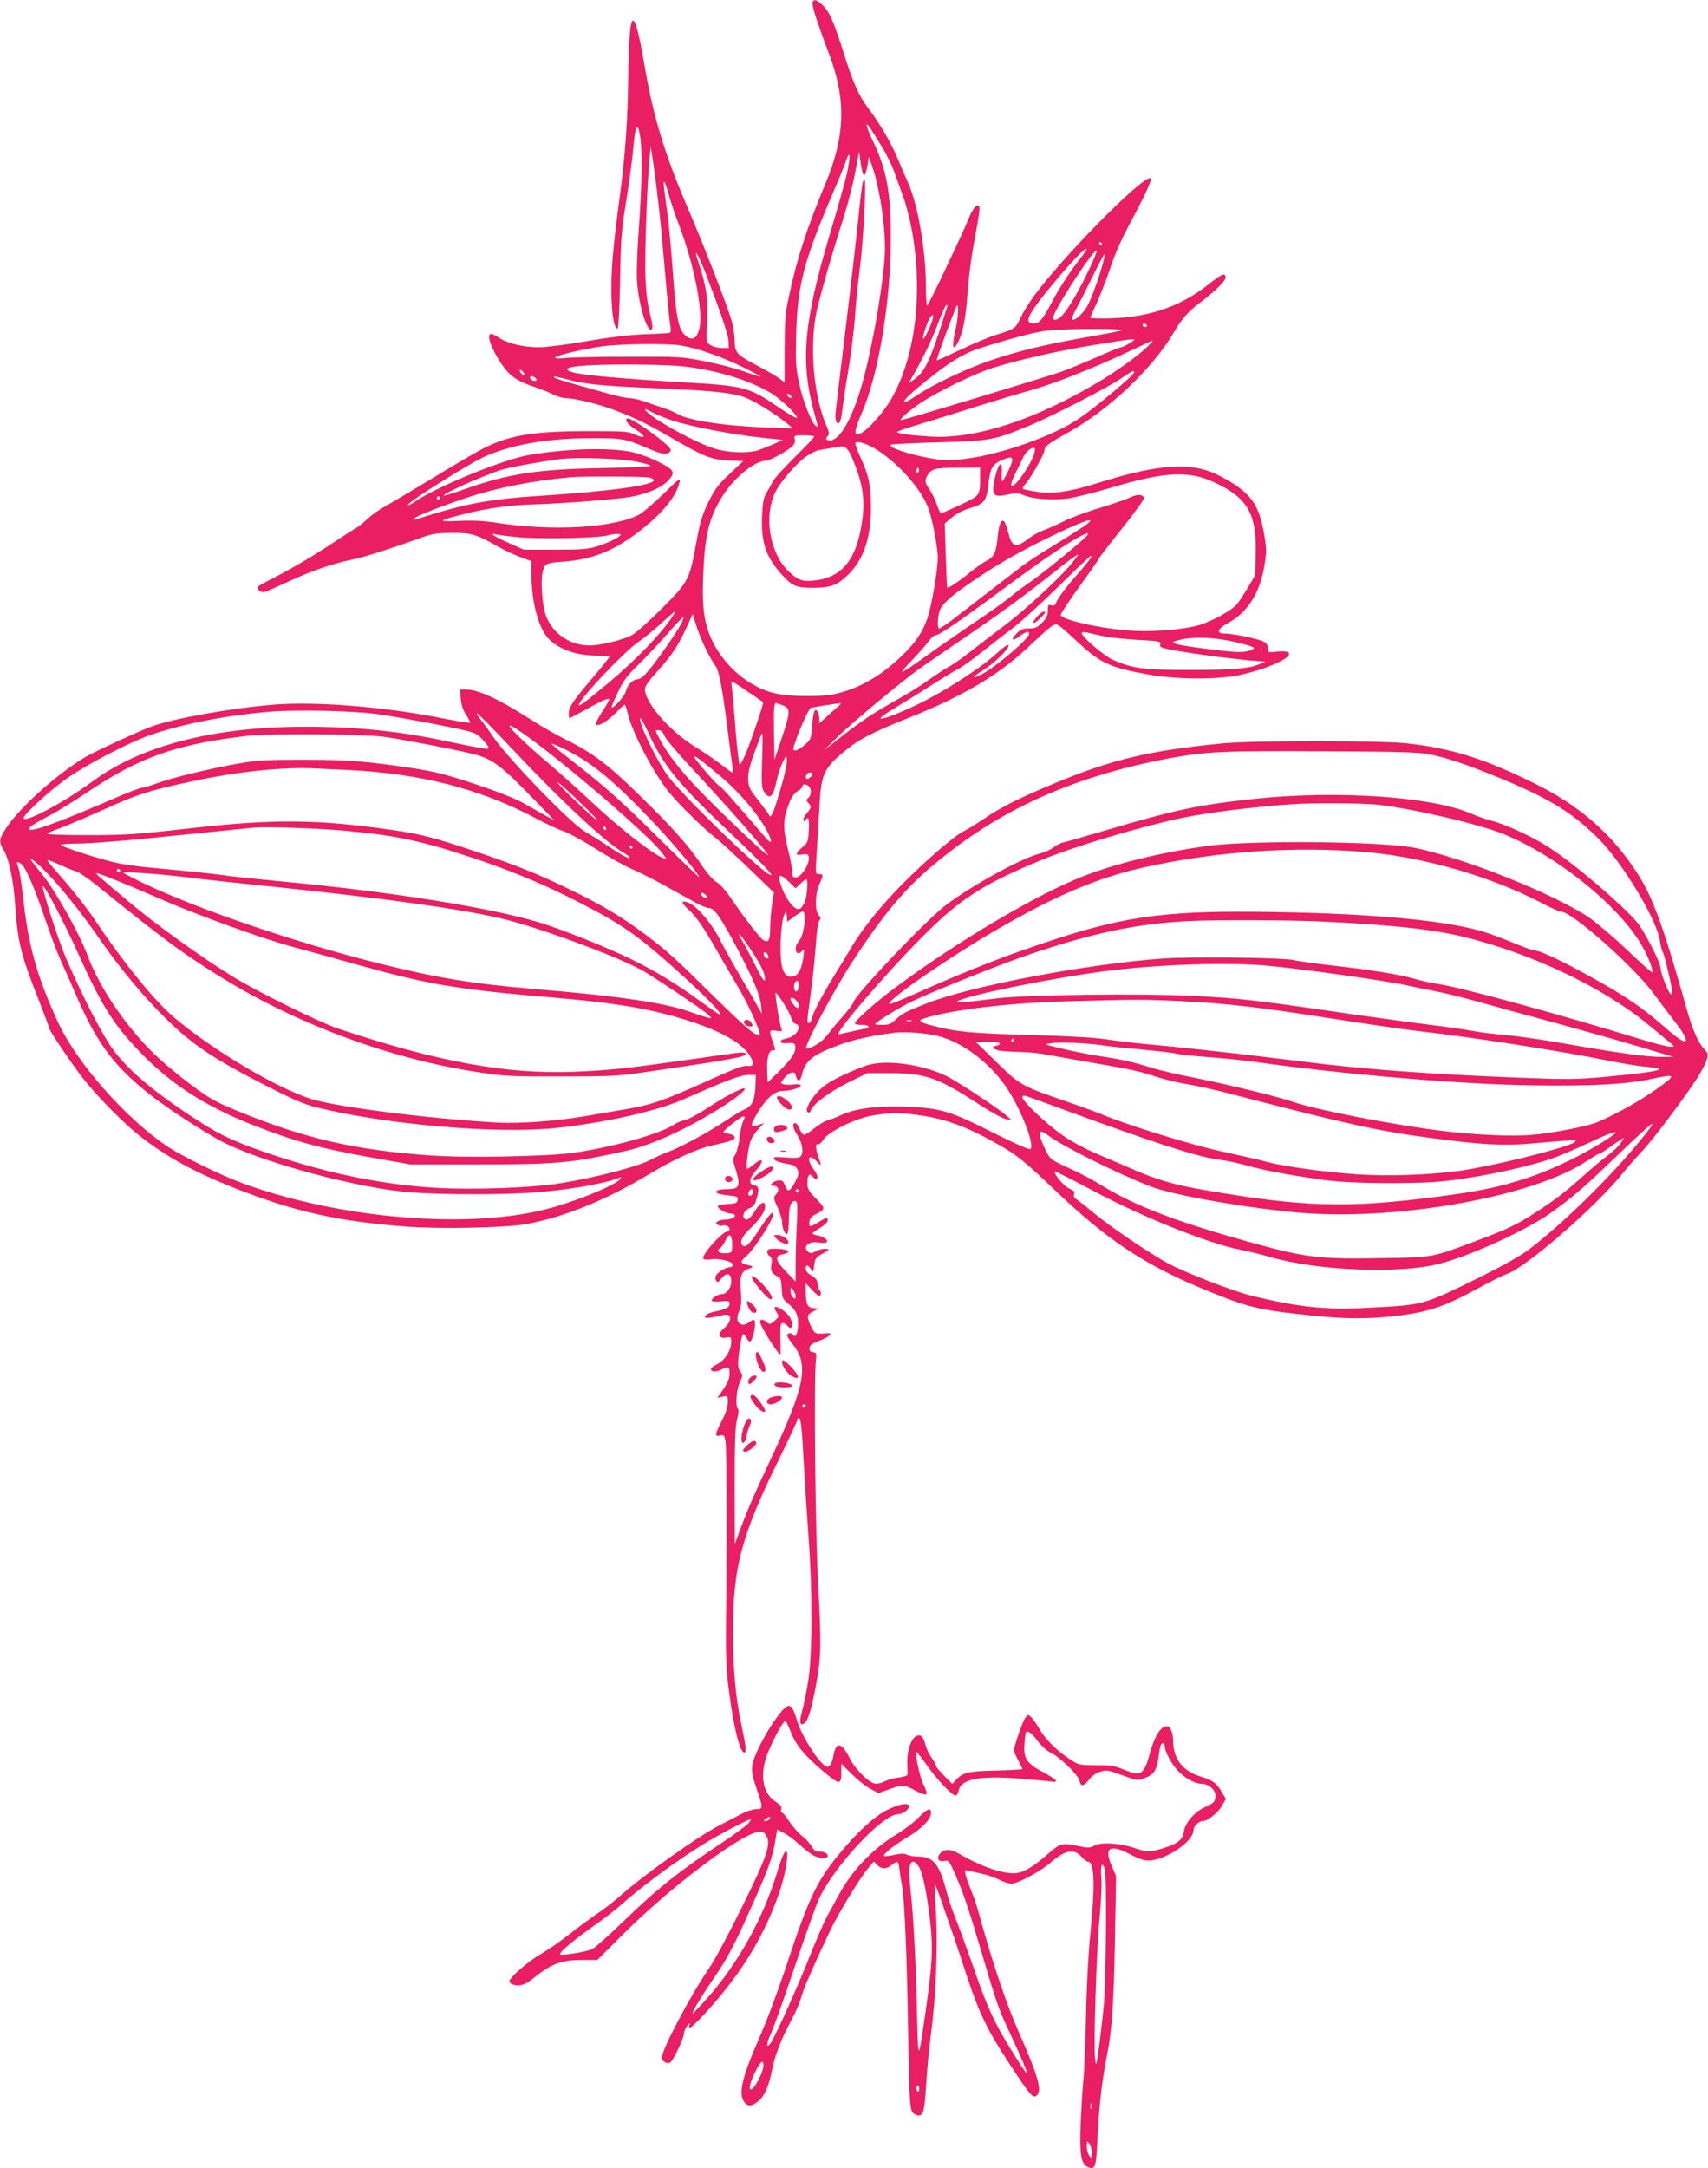 <?xml version="1.0" standalone="no"?>
<!DOCTYPE svg PUBLIC "-//W3C//DTD SVG 20010904//EN"
 "http://www.w3.org/TR/2001/REC-SVG-20010904/DTD/svg10.dtd">
<svg version="1.0" xmlns="http://www.w3.org/2000/svg"
 width="1009pt" height="1280pt" viewBox="0 0 1009 1280"
 preserveAspectRatio="xMidYMid meet">
<g transform="translate(0,1280) scale(0.1,-0.1)"
fill="#e91e63" stroke="none">
<path d="M4800 12777 c0 -25 36 -133 98 -297 101 -264 96 -481 -19 -757 -111
-266 -172 -452 -216 -662 -25 -112 -27 -147 -28 -322 l0 -196 -30 22 c-16 13
-79 49 -138 80 -117 62 -127 74 -127 148 0 22 -7 70 -16 106 -19 75 -165 452
-277 711 -120 282 -189 509 -237 790 -51 301 -80 356 -91 174 -4 -54 -7 -166
-8 -247 -2 -230 -20 -473 -51 -697 -16 -113 -34 -272 -41 -355 -17 -217 -3
-415 30 -415 5 0 11 123 14 278 4 245 8 299 35 467 17 105 36 243 42 309 13
145 23 170 39 97 16 -74 14 -304 -5 -558 -9 -120 -14 -258 -11 -308 9 -144 61
-315 88 -288 7 7 2 39 -11 89 -14 52 -23 124 -27 214 -5 126 8 529 24 700 l7
75 8 -50 c27 -172 51 -388 73 -650 14 -165 29 -322 34 -348 6 -34 5 -50 -3
-52 -6 -2 -72 -6 -146 -8 -90 -4 -204 -17 -342 -41 -116 -20 -241 -36 -284
-36 -91 0 -185 22 -236 56 -47 30 -58 30 -58 2 1 -32 33 -100 80 -167 44 -63
93 -95 190 -126 30 -10 76 -28 102 -41 26 -13 61 -24 77 -24 43 0 157 -25 243
-54 127 -43 233 -92 369 -172 207 -120 249 -137 352 -142 l88 -4 -79 -74 c-67
-62 -87 -88 -126 -166 -38 -79 -50 -116 -72 -238 -41 -225 -45 -232 -203 -391
-78 -78 -155 -146 -179 -159 -60 -30 -185 -60 -248 -60 -113 0 -210 63 -255
165 -27 62 -39 236 -19 284 14 36 20 38 125 46 162 13 284 61 421 163 151 113
238 216 259 307 5 26 -7 17 -97 -72 -57 -55 -122 -111 -146 -123 -157 -78
-515 -97 -847 -45 -69 11 -135 14 -215 10 -131 -6 -126 1 30 40 153 38 274 54
450 59 151 5 444 28 530 42 106 18 194 57 234 104 21 26 24 35 15 52 -13 24
-130 81 -214 104 -123 34 -388 29 -630 -12 -148 -25 -538 -184 -670 -273 -25
-17 -45 -27 -45 -22 0 18 371 251 463 290 158 68 364 103 607 104 199 1 212
-1 365 -67 68 -29 97 -32 114 -12 9 11 1 23 -41 58 -65 56 -188 138 -205 138
-29 0 -10 -33 37 -62 72 -45 68 -64 -6 -30 -34 15 -71 17 -269 17 -328 -1
-462 -23 -620 -102 -38 -20 -171 -97 -295 -173 -124 -75 -252 -151 -284 -169
-33 -17 -80 -51 -106 -75 -25 -24 -57 -49 -71 -56 -13 -7 -88 -55 -166 -107
-78 -51 -199 -123 -270 -160 -70 -36 -132 -69 -137 -74 -15 -14 14 -40 38 -33
12 3 73 30 136 59 134 63 263 107 373 130 75 15 217 60 402 126 79 29 103 33
195 33 115 1 143 -7 280 -85 36 -20 93 -47 128 -59 l62 -23 0 -89 c0 -141 37
-289 90 -356 54 -68 168 -112 290 -112 44 0 80 -3 80 -7 0 -5 -46 -62 -102
-128 -118 -139 -138 -170 -138 -207 0 -16 2 -28 4 -28 2 0 41 21 87 46 46 26
99 53 118 61 41 17 40 11 -14 -72 -19 -31 -35 -60 -35 -65 0 -28 62 5 120 64
24 25 47 46 50 46 4 0 12 -23 18 -50 25 -110 151 -351 242 -464 54 -68 211
-222 282 -276 25 -20 112 -99 193 -177 l147 -142 -11 -70 c-6 -38 -11 -98 -11
-133 0 -77 -9 -95 -39 -79 -21 12 -113 131 -200 259 -24 35 -58 73 -77 84 -20
12 -57 53 -86 97 -78 117 -173 224 -368 414 -189 185 -275 250 -437 331 -51
25 -141 76 -200 114 -204 130 -318 182 -396 182 l-29 0 4 -54 c3 -37 13 -68
32 -96 15 -23 25 -44 23 -47 -3 -2 -74 9 -159 26 -339 68 -749 101 -993 82
-251 -20 -594 -81 -725 -128 -75 -27 -331 -145 -392 -180 -164 -96 -386 -294
-470 -419 -43 -64 -46 -84 -18 -129 33 -53 60 -181 70 -331 14 -213 35 -294
136 -550 35 -89 64 -166 64 -172 0 -14 143 -226 208 -307 83 -104 236 -259
327 -330 156 -123 323 -214 560 -308 354 -140 611 -197 1017 -228 201 -15 591
-7 708 15 222 41 470 141 722 293 145 87 278 148 363 168 127 29 145 36 145
50 0 13 -13 19 -62 27 -12 2 3 19 50 56 66 52 85 55 61 11 -6 -13 -15 -55 -20
-95 -4 -40 -16 -85 -25 -99 -16 -25 -16 -30 -1 -78 34 -110 27 -127 -48 -127
-52 0 -77 -11 -55 -25 6 -4 35 -9 66 -12 49 -5 55 -8 52 -27 -3 -18 -11 -21
-60 -24 -32 -2 -58 -7 -58 -12 0 -15 47 -42 75 -44 52 -3 22 -36 -33 -36 -15
0 -34 -5 -42 -10 -13 -9 -13 -11 0 -20 8 -5 21 -8 28 -5 18 7 42 -5 42 -21 0
-8 -6 -14 -13 -14 -30 0 -155 -140 -142 -160 4 -6 22 -8 46 -4 47 8 129 -13
129 -32 0 -8 -7 -14 -15 -14 -24 0 -73 -28 -84 -48 -6 -11 -6 -24 0 -33 7 -11
13 -9 32 15 31 39 57 30 57 -19 0 -38 -28 -75 -58 -75 -22 0 -64 -29 -57 -39
2 -5 27 -6 55 -3 45 4 50 3 50 -16 0 -21 -24 -32 -97 -47 -39 -8 -66 -35 -35
-35 11 0 44 5 72 12 43 10 53 9 60 -2 11 -18 -5 -49 -38 -76 -35 -29 -24 -59
18 -50 28 5 30 4 30 -27 0 -48 -39 -109 -83 -130 -20 -10 -37 -23 -37 -28 0
-18 28 -20 59 -5 44 23 51 20 51 -23 0 -28 -10 -53 -36 -91 l-36 -52 31 7 c31
7 31 6 31 -33 0 -27 -12 -64 -35 -108 -42 -81 -44 -97 -11 -88 22 5 25 2 32
-33 7 -38 9 -610 3 -1063 -2 -187 1 -278 14 -385 30 -242 71 -406 97 -390 10
6 5 45 -21 168 -32 147 -49 332 -49 532 0 396 48 576 276 1039 57 116 104 217
104 223 0 7 4 13 9 13 12 0 19 -60 31 -295 6 -104 18 -291 27 -415 23 -310 22
-679 -1 -834 -10 -66 -27 -149 -37 -185 -20 -68 -14 -96 16 -71 19 15 39 83
64 214 32 165 34 251 15 586 -17 302 -27 1227 -14 1340 5 41 3 45 -18 48 -17
3 -22 9 -20 25 2 16 17 27 53 40 28 10 57 25 65 33 13 14 10 15 -34 12 -46 -3
-51 -1 -67 27 -10 17 -21 42 -24 57 -6 23 -2 29 27 45 l33 18 -31 3 c-35 3
-44 25 -44 106 l0 41 35 -37 c18 -21 39 -38 44 -38 14 0 14 27 1 35 -5 3 -10
19 -10 35 0 21 -8 33 -35 49 -22 13 -35 28 -35 41 0 26 12 25 30 -2 14 -22 15
-22 20 22 5 41 9 47 50 70 41 23 43 25 20 28 -14 2 -39 -4 -57 -13 -27 -15
-35 -16 -48 -5 -37 30 3 66 61 55 19 -3 39 -3 45 0 17 11 -10 34 -47 41 -19 3
-34 9 -34 13 0 3 21 18 45 33 25 15 45 34 45 43 0 20 -8 19 -55 -10 -51 -31
-57 -31 -53 3 2 19 13 32 37 44 59 30 59 34 3 91 -46 46 -52 58 -52 94 0 46
11 61 30 38 7 -8 16 -15 21 -15 16 0 9 26 -16 60 -44 60 -27 95 20 44 29 -31
30 -30 10 26 -18 52 -19 81 -2 75 6 -2 21 10 32 28 30 47 186 124 290 142 103
18 167 18 288 0 154 -23 285 -73 470 -180 96 -55 144 -94 317 -259 305 -291
522 -437 865 -580 278 -115 327 -128 665 -163 183 -19 314 -20 470 -3 205 22
297 53 510 169 69 38 142 74 163 81 107 34 521 393 680 590 33 41 85 100 114
130 58 59 244 305 324 428 27 41 54 92 61 113 10 37 9 41 -15 67 -35 36 -70
117 -102 232 -128 459 -198 655 -283 790 -152 242 -349 415 -626 550 -294 144
-484 203 -746 232 -155 17 -908 17 -1085 0 -435 -43 -652 -94 -990 -234 -214
-89 -322 -143 -423 -212 -44 -30 -96 -62 -115 -71 -54 -25 -217 -165 -357
-305 -127 -126 -247 -274 -312 -385 -19 -33 -65 -108 -101 -166 -73 -120 -121
-211 -131 -251 -7 -31 -26 -38 -26 -11 0 10 9 83 20 163 11 80 24 205 29 277
5 80 14 139 21 148 10 13 10 19 -4 33 -23 26 -21 125 4 181 25 55 25 61 -2 61
-21 0 -21 2 -14 113 4 61 11 183 16 269 10 203 24 237 134 331 95 80 165 118
403 213 311 124 522 249 692 409 148 139 159 147 183 134 12 -6 59 -47 106
-91 141 -133 195 -158 426 -200 159 -29 399 -31 529 -5 172 35 336 110 297
136 -8 6 -38 8 -67 4 -52 -6 -53 -5 -53 20 0 19 -8 31 -27 40 -34 17 -180 47
-229 47 -51 0 -42 28 19 61 116 62 188 175 216 335 14 86 14 102 -1 190 -31
182 -81 248 -257 342 -164 87 -355 77 -724 -39 -168 -53 -264 -66 -362 -52
-42 6 -79 14 -82 17 -4 3 3 16 15 29 29 31 112 177 112 198 0 23 22 40 132
101 246 135 506 381 633 596 47 81 84 123 159 179 87 66 146 124 146 145 0 30
-23 21 -96 -37 -174 -140 -373 -205 -626 -205 -43 0 -78 2 -78 4 0 2 18 41 39
87 21 46 58 140 81 209 26 80 69 177 120 270 86 160 126 247 117 257 -29 28
-451 -391 -658 -654 -39 -48 -86 -120 -105 -159 -37 -77 -33 -74 -159 -114
-38 -12 -130 -51 -204 -86 -74 -35 -135 -63 -137 -61 -4 4 111 315 119 323 12
13 7 -79 -8 -141 -26 -111 -14 -142 23 -57 23 54 38 134 47 262 10 128 24 231
51 374 14 71 23 135 20 143 -11 27 -38 -3 -66 -73 -30 -76 -228 -493 -242
-508 -4 -6 -8 42 -8 106 0 216 -46 486 -105 618 -18 41 -47 108 -64 149 -37
88 -106 206 -168 287 -59 78 -91 148 -148 329 -60 188 -83 242 -124 283 -38
38 -61 41 -61 9z m410 -844 c28 -45 61 -112 74 -150 13 -37 38 -107 55 -154
17 -47 40 -139 51 -205 63 -369 15 -740 -127 -983 -44 -75 -133 -176 -175
-197 -47 -24 -46 5 6 125 98 231 168 653 168 1021 1 276 -24 408 -107 581 -19
40 -35 80 -35 89 0 17 18 -8 90 -127z m-210 -170 c-11 -48 -55 -203 -97 -343
-156 -524 -177 -756 -92 -1060 22 -82 22 -83 8 -74 -24 15 -79 155 -99 255
-19 91 -21 126 -17 284 9 301 44 432 232 870 24 55 52 124 62 153 27 80 29 26
3 -85z m105 2 c5 0 14 25 19 55 l9 55 19 -55 c49 -140 85 -401 74 -540 -16
-218 -83 -582 -141 -774 -57 -190 -127 -306 -182 -306 -25 0 -29 10 -12 27 9
9 7 24 -9 60 -74 172 -100 450 -61 660 14 75 96 361 159 557 27 85 60 211 72
278 l23 122 10 -69 c5 -39 14 -70 20 -70z m-1155 -111 c10 -38 39 -125 65
-192 93 -249 143 -520 114 -612 -17 -54 -43 -63 -83 -28 -38 34 -53 111 -71
368 -9 124 -22 272 -30 330 -7 58 -17 130 -21 160 -9 71 2 61 26 -26z m2560
-294 c0 -5 -2 -10 -4 -10 -3 0 -8 5 -11 10 -3 6 -1 10 4 10 6 0 11 -4 11 -10z
m-90 -33 c0 -2 -33 -47 -74 -100 -40 -54 -97 -143 -126 -199 -59 -114 -80
-138 -114 -138 -56 0 -37 47 71 181 136 168 243 281 243 256z m1 -144 c-73
-149 -135 -246 -168 -264 -30 -16 -39 -6 -24 28 43 96 242 394 249 373 3 -7
-23 -68 -57 -137z m-2252 3 c91 -237 134 -364 135 -401 l1 -40 -42 1 c-23 0
-53 8 -66 17 -25 16 -25 17 -20 135 7 136 -5 216 -47 341 -39 114 -11 75 39
-53z m2352 82 c-20 -84 -76 -242 -102 -282 -28 -45 -74 -84 -86 -72 -3 3 8 32
25 63 18 32 61 118 97 191 35 72 67 132 69 132 2 0 1 -15 -3 -32z m-926 -280
c-99 -318 -127 -379 -196 -429 l-31 -22 47 84 c58 105 93 180 135 292 19 48
37 87 41 87 5 0 7 -6 4 -12z m-90 -87 c-16 -46 -44 -101 -50 -101 -8 0 6 49
26 98 23 53 43 56 24 3z m1270 -21 c3 -5 -1 -10 -9 -10 -9 0 -16 5 -16 10 0 6
4 10 9 10 6 0 13 -4 16 -10z m-150 -31 c-16 -5 -120 -25 -230 -44 -236 -42
-386 -79 -550 -135 -143 -49 -333 -140 -429 -204 -68 -45 -92 -53 -65 -20 35
42 221 189 291 230 95 54 93 54 303 116 107 31 202 53 255 58 125 11 462 11
425 -1z m50 -74 c-22 -14 -45 -25 -52 -25 -7 0 -72 -26 -145 -59 -73 -32 -166
-70 -207 -85 -75 -27 -932 -286 -947 -286 -17 0 46 56 116 102 96 64 312 170
415 203 146 47 399 105 611 139 260 42 259 42 209 11z m109 -16 c-46 -48 -179
-145 -296 -215 -379 -225 -725 -337 -993 -321 -125 8 -195 18 -195 27 0 4 55
23 123 43 67 20 217 66 332 103 116 36 264 81 330 99 137 38 374 131 580 228
77 37 142 66 144 67 3 0 -8 -14 -25 -31z m-2758 1 c103 -18 246 -69 370 -131
128 -64 127 -66 -6 -20 -47 17 -148 43 -225 58 -136 27 -148 28 -460 27 -176
0 -344 -4 -372 -8 -32 -4 -53 -3 -53 3 0 11 150 48 274 66 111 16 391 19 472
5z m-21 -120 c201 -17 416 -80 549 -160 62 -38 164 -136 153 -147 -4 -3 -55
26 -114 67 -169 116 -195 123 -588 145 -299 17 -560 40 -617 56 -71 19 -39 35
82 42 132 8 425 6 535 -3z m-905 -52 c0 -6 -7 -5 -15 2 -8 7 -15 17 -15 22 0
6 7 5 15 -2 8 -7 15 -17 15 -22z m3600 14 c0 -16 -221 -201 -323 -271 -154
-105 -468 -216 -684 -241 -83 -10 -112 -10 -193 4 -132 23 -255 65 -238 81 3
3 131 10 284 14 308 9 325 12 534 98 127 52 467 226 540 277 67 46 80 52 80
38z m-3532 -40 c3 -9 -2 -13 -14 -10 -9 1 -19 9 -22 16 -3 9 2 13 14 10 9 -1
19 -9 22 -16z m207 -8 c80 -21 197 -33 462 -44 338 -14 469 -26 547 -50 61
-19 189 -97 271 -164 l30 -25 -150 5 c-252 9 -475 43 -534 81 -14 9 -50 24
-80 34 -31 10 -81 27 -111 38 -30 11 -71 20 -91 21 -20 0 -77 12 -125 26 -49
14 -138 39 -199 56 -60 16 -114 34 -120 39 -11 11 11 7 100 -17z m1301 -101
c-7 -7 -26 7 -26 19 0 6 6 6 15 -2 9 -7 13 -15 11 -17z m-696 -138 c116 -36
358 -82 515 -98 l130 -14 -58 -26 c-32 -14 -75 -31 -95 -37 -61 -17 -173 -12
-248 11 -80 24 -242 106 -343 173 -77 51 -98 82 -28 42 23 -13 80 -36 127 -51z
m830 -93 c0 -4 -52 -59 -116 -122 -64 -63 -123 -128 -130 -145 -8 -16 -24 -45
-36 -64 -17 -27 -22 -54 -26 -135 -7 -160 23 -246 121 -353 57 -62 83 -73 174
-73 104 0 142 12 200 65 99 88 147 219 148 400 0 138 -12 198 -63 308 -19 42
-32 80 -29 83 14 14 79 -9 139 -49 125 -83 248 -224 291 -334 24 -61 57 -233
57 -296 0 -72 -35 -276 -60 -353 -29 -85 -71 -148 -154 -227 -128 -123 -261
-197 -404 -226 -75 -15 -255 -13 -335 4 -152 32 -300 153 -376 305 -52 107
-66 202 -56 410 10 229 35 327 115 454 68 107 189 205 254 206 24 0 136 62
160 89 11 12 15 27 11 40 -6 20 -2 21 54 21 34 0 61 -3 61 -8z m203 -84 c10
-13 34 -69 53 -124 39 -114 44 -208 19 -339 -36 -189 -120 -284 -267 -301 -77
-9 -102 -1 -158 52 -112 105 -150 324 -80 468 29 61 131 178 186 214 26 18 61
34 78 36 17 3 54 9 81 14 62 12 65 11 88 -20z m1092 -29 c-16 -45 -75 -136
-105 -164 -34 -31 -35 -7 -3 58 17 34 39 78 48 98 15 34 51 62 67 53 4 -3 1
-23 -7 -45z m-2346 -34 c41 -8 79 -19 84 -24 5 -5 -112 -11 -280 -14 -389 -7
-559 -33 -825 -127 -62 -22 -114 -38 -116 -35 -9 9 231 117 338 151 49 16 229
48 350 64 99 12 356 4 449 -15z m2221 7 c0 -15 -43 -107 -59 -124 -3 -4 -4 18
-3 49 6 81 -19 65 -40 -26 -24 -106 -13 -120 78 -100 45 10 59 9 96 -6 58 -23
176 -30 268 -16 41 7 149 34 240 61 328 97 461 104 619 30 192 -90 246 -185
239 -424 l-3 -122 -44 -74 c-25 -41 -54 -86 -65 -98 -32 -37 -144 -98 -218
-121 -101 -30 -301 -45 -444 -31 -173 16 -360 60 -378 88 -3 5 46 80 109 167
63 87 115 161 115 165 0 4 61 83 135 176 75 93 134 175 133 184 -5 23 -42 24
-85 2 -21 -10 -101 -38 -178 -61 -77 -23 -171 -58 -210 -78 -38 -19 -93 -44
-122 -54 -28 -11 -68 -33 -88 -49 -69 -55 -97 -49 -115 24 -6 22 -15 52 -21
65 -16 39 -37 8 -44 -67 -10 -105 -21 -130 -68 -153 -22 -12 -66 -42 -97 -68
-59 -49 -129 -96 -134 -90 -2 2 -6 88 -9 191 l-6 188 42 35 c26 22 66 43 109
56 83 24 96 41 107 141 11 93 22 115 74 139 52 23 67 24 67 1z m-554 -69 c-10
-10 -19 5 -10 18 6 11 8 11 12 0 2 -7 1 -15 -2 -18z m364 -35 c0 -104 -1 -104
-118 -159 -58 -27 -108 -49 -113 -49 -4 0 -15 22 -24 50 -9 27 -27 64 -39 83
-33 48 -35 59 -18 89 24 41 47 47 185 47 l127 1 0 -62z m-1956 3 c17 -3 29
-10 29 -16 -4 -30 -252 -64 -645 -90 -336 -22 -458 -45 -762 -141 -11 -4 -16
-2 -12 4 8 13 174 78 320 126 177 58 387 99 611 119 69 6 429 5 459 -2z
m-1234 -121 c0 -5 -4 -10 -10 -10 -5 0 -10 5 -10 10 0 6 5 10 10 10 6 0 10 -4
10 -10z m3805 -166 c-28 -19 -109 -71 -182 -115 -73 -44 -157 -99 -187 -122
-60 -47 -317 -244 -414 -319 -35 -26 -67 -48 -73 -48 -11 0 -12 43 -2 91 9 48
68 101 233 211 153 102 305 185 510 280 146 67 190 76 115 22z m-3347 -65
c134 -13 476 -6 535 11 21 6 48 10 60 8 20 -3 19 -6 -13 -26 -19 -12 -66 -32
-105 -45 -62 -19 -92 -22 -255 -22 l-185 0 -88 39 c-48 21 -90 43 -94 49 -4 6
0 8 11 4 9 -4 70 -12 134 -18z m3357 2 c-54 -52 -257 -217 -324 -263 -42 -28
-95 -69 -119 -89 -24 -21 -118 -88 -210 -150 -92 -62 -223 -153 -291 -202 -68
-49 -131 -91 -140 -94 -9 -3 18 30 60 73 42 44 86 94 98 112 12 17 30 32 38
32 21 0 141 82 364 247 212 157 312 227 425 299 89 55 138 73 99 35z m-101
-177 c-84 -95 -283 -276 -394 -357 -52 -39 -135 -103 -185 -142 -49 -39 -108
-80 -130 -91 -22 -12 -75 -47 -119 -78 -43 -31 -124 -82 -180 -113 -143 -79
-216 -128 -336 -222 l-105 -82 85 83 c74 71 283 248 439 369 25 20 147 104
270 188 247 167 412 288 588 429 64 51 118 90 121 88 2 -3 -22 -35 -54 -72z
m127 49 c-5 -10 -40 -52 -76 -93 -68 -77 -117 -142 -128 -172 -4 -11 -13 -15
-26 -11 -18 5 -21 1 -21 -32 0 -29 -8 -45 -34 -71 -28 -28 -41 -34 -78 -34
-36 0 -50 -6 -73 -30 -37 -39 -26 -49 18 -16 36 28 57 33 57 15 0 -29 -198
-197 -283 -241 -61 -31 -54 -14 10 25 68 42 157 129 151 148 -3 8 -28 -10 -69
-47 -80 -75 -260 -194 -412 -274 -126 -66 -281 -128 -275 -109 2 7 49 39 103
71 55 33 147 90 205 128 58 37 124 77 147 89 23 11 86 56 140 99 54 43 136
107 183 142 47 35 169 146 272 247 103 101 190 183 193 183 3 0 1 -8 -4 -17z
m-2467 -340 c-66 -102 -214 -256 -379 -394 -134 -111 -175 -142 -175 -130 0
32 267 314 353 373 32 22 93 71 134 109 42 38 78 69 81 69 2 0 -4 -12 -14 -27z
m200 -203 c21 -41 44 -82 52 -90 20 -24 40 -124 69 -350 14 -113 28 -222 32
-242 3 -21 3 -38 -1 -38 -4 0 -34 22 -69 49 -34 26 -103 74 -153 104 -150 93
-294 259 -294 339 0 17 23 50 69 100 88 97 124 150 173 256 l40 87 22 -70 c12
-39 39 -104 60 -145z m-150 158 c-25 -49 -140 -215 -191 -275 -29 -35 -52 -53
-67 -53 -28 0 -61 -35 -70 -74 -6 -26 -74 -101 -83 -92 -2 1 14 41 36 87 33
70 53 98 126 169 48 47 125 129 172 183 47 54 87 96 90 94 2 -3 -3 -20 -13
-39z m2491 -73 c39 -8 122 -17 185 -21 142 -7 161 -10 154 -28 -3 -8 2 -17 13
-20 64 -20 396 -66 568 -79 l40 -3 -30 -13 c-67 -28 -146 -35 -405 -36 -287 0
-348 8 -466 60 -52 23 -184 136 -184 158 0 5 12 7 28 4 15 -4 59 -13 97 -22z
m785 -36 c45 -10 90 -23 99 -28 14 -8 12 -11 -12 -20 -40 -15 -84 -14 -269 10
-163 21 -209 32 -178 43 80 30 224 28 360 -5z m-2875 -297 c44 -30 81 -55 83
-57 5 -4 -49 -165 -90 -273 -22 -57 -44 -100 -49 -95 -4 4 -15 98 -24 208 -8
110 -18 220 -21 244 -6 36 -4 42 7 35 8 -4 50 -32 94 -62z m200 -76 c46 -20
45 -36 -7 -194 l-43 -127 -3 155 c-2 146 0 180 13 180 3 0 21 -7 40 -14z m320
-12 c-16 -14 -47 -41 -67 -60 l-38 -34 0 27 c0 16 -5 35 -10 43 -16 25 -27 -3
-33 -88 -5 -74 -7 -78 -43 -109 -21 -18 -45 -33 -55 -33 -17 0 -17 5 7 73 23
64 69 164 81 177 3 3 137 25 178 29 6 0 -3 -11 -20 -25z m-2718 -39 c65 -9
221 -36 348 -61 218 -43 232 -47 263 -77 19 -18 38 -41 44 -51 10 -18 7 -19
-37 -12 -27 3 -121 22 -210 41 -275 59 -528 85 -833 85 -537 0 -969 -111
-1254 -322 -165 -122 -408 -252 -408 -217 0 23 175 181 271 245 127 85 351
200 474 244 192 67 471 121 725 140 164 11 469 4 617 -15z m811 -219 c284
-301 540 -539 644 -599 21 -12 38 -25 38 -30 0 -11 -53 18 -135 73 -38 26 -95
61 -126 79 -85 47 -460 435 -549 566 -18 28 -48 69 -67 93 -19 23 -30 42 -25
42 5 0 104 -101 220 -224z m796 100 c88 -188 169 -288 466 -570 211 -200 289
-282 244 -258 -74 40 -536 490 -604 589 -72 103 -179 333 -156 333 4 0 26 -42
50 -94z m-628 -81 c249 -192 612 -508 693 -605 23 -28 39 -50 36 -50 -42 0
-251 159 -436 332 -85 79 -201 184 -259 232 -58 49 -133 116 -167 150 -121
116 -62 90 133 -59z m719 72 c8 -19 74 -98 147 -176 230 -246 471 -521 464
-529 -7 -6 -288 261 -419 398 -103 108 -181 210 -223 293 -24 46 -24 47 -4 47
14 0 26 -11 35 -33z m-1660 -6 c97 -13 422 -75 526 -101 118 -29 167 -66 369
-275 l115 -118 -55 30 c-30 17 -89 50 -130 73 -46 26 -155 69 -285 112 -169
56 -240 74 -365 93 -263 40 -385 50 -650 50 -222 0 -272 -3 -385 -23 -174 -31
-395 -85 -478 -116 -37 -14 -76 -26 -87 -26 -10 0 -72 -23 -137 -51 -344 -149
-514 -212 -530 -195 -9 9 20 29 122 83 50 26 152 90 228 141 303 203 520 279
937 328 131 15 671 12 805 -5z m2237 -141 c-4 -137 -3 -163 12 -185 33 -50 55
-29 75 72 6 29 21 74 33 100 21 44 23 46 26 22 3 -28 -14 -104 -54 -234 -26
-87 -42 -118 -50 -98 -3 6 -18 29 -35 50 -16 21 -42 56 -59 77 -45 58 -41 121
17 271 11 28 23 58 26 68 4 9 8 17 10 17 3 0 2 -72 -1 -160z m-1159 64 c161
-81 287 -186 531 -444 109 -116 256 -292 256 -307 0 -4 -102 94 -227 218 -234
232 -332 319 -537 478 -65 50 -113 91 -107 91 7 0 44 -16 84 -36z m5103 -27
c104 -21 231 -64 424 -144 290 -121 420 -201 576 -357 141 -142 345 -481 360
-601 4 -27 11 -55 15 -61 8 -10 41 -143 54 -216 3 -22 2 -38 -3 -38 -13 0 -62
124 -62 155 0 32 -100 226 -141 273 -100 114 -370 344 -519 440 -95 62 -255
136 -343 158 -31 9 -83 26 -114 40 -227 101 -792 140 -1273 89 -342 -36 -473
-64 -900 -190 -118 -35 -227 -66 -242 -69 -14 -3 -39 -16 -55 -29 -15 -12 -50
-28 -78 -35 -108 -27 -392 -182 -552 -301 -119 -88 -553 -545 -553 -581 0 -5
-28 -42 -62 -81 -35 -39 -77 -91 -95 -114 -26 -35 -89 -75 -119 -75 -22 0 160
342 273 515 224 341 353 482 618 680 345 257 758 428 1260 520 215 39 308 43
900 40 456 -2 564 -5 631 -18z m-4188 -131 c105 -89 208 -208 263 -303 44 -78
45 -109 1 -57 -198 229 -264 304 -272 304 -10 0 -150 161 -150 174 0 10 50
-27 158 -118z m-2208 39 c433 -21 783 -110 1112 -284 63 -34 139 -69 170 -79
30 -10 115 -57 189 -104 74 -47 168 -99 209 -117 41 -17 129 -61 195 -98 66
-36 147 -81 180 -99 33 -19 70 -34 82 -34 32 0 64 -46 156 -216 103 -192 147
-297 153 -359 l5 -50 -17 30 c-9 17 -56 98 -105 182 -49 83 -107 188 -129 232
-45 88 -132 191 -180 211 -48 20 -49 2 -4 -38 45 -40 93 -109 168 -242 27 -47
79 -137 117 -201 67 -111 146 -285 136 -296 -16 -16 -72 31 -262 217 -240 237
-282 275 -408 370 -140 105 -255 174 -442 265 -193 95 -334 151 -585 235 -224
75 -304 96 -470 120 -445 64 -697 67 -1200 10 -317 -36 -381 -40 -597 -40
-134 0 -243 3 -243 8 0 4 30 18 67 30 36 13 156 64 266 113 199 90 259 110
514 165 268 58 539 87 728 78 39 -2 126 -6 195 -9z m2750 -24 c0 -12 -29 -35
-36 -28 -11 10 5 37 21 37 8 0 15 -4 15 -9z m-1365 -176 c61 -58 101 -101 90
-96 -11 6 -74 63 -140 127 -66 63 -106 107 -90 96 17 -11 80 -68 140 -127z
m1343 103 c17 -17 15 -53 -3 -68 -14 -12 -14 -15 0 -30 20 -22 19 -27 -10 -62
-14 -16 -22 -35 -18 -41 5 -8 8 -8 11 1 2 7 8 12 14 12 6 0 9 -26 6 -71 -4
-69 -5 -73 -41 -103 -41 -35 -40 -48 3 -40 16 4 31 1 35 -5 19 -32 -37 -131
-76 -131 -15 0 -19 7 -19 34 0 18 -12 80 -26 136 -30 119 -29 174 6 264 15 40
31 63 51 75 16 9 29 22 29 29 0 15 22 16 38 0z m3360 -108 c207 -23 605 -116
750 -176 329 -136 705 -446 825 -681 31 -58 57 -133 47 -133 -5 0 -74 61 -152
136 -79 75 -180 160 -224 190 -207 138 -732 348 -1021 408 -190 40 -980 47
-1233 12 -275 -39 -529 -101 -729 -178 -274 -106 -752 -389 -1119 -663 -108
-80 -232 -191 -232 -206 0 -5 18 -9 40 -9 22 0 40 -4 40 -10 0 -5 -2 -10 -4
-10 -9 0 -151 -31 -169 -36 -45 -14 265 348 493 577 220 221 356 309 697 450
190 79 572 194 823 248 160 34 433 68 670 84 115 8 411 6 498 -3z m-6088 -155
c296 -28 445 -60 745 -160 234 -78 427 -159 638 -268 255 -131 350 -199 625
-450 126 -115 213 -207 195 -207 -4 0 -57 37 -118 81 -129 95 -272 182 -405
246 -144 71 -422 181 -545 218 -293 88 -872 180 -1505 240 -151 15 -302 30
-335 35 -56 9 -208 25 -475 50 -63 6 -144 18 -180 26 -94 20 -330 96 -330 106
0 4 37 8 83 8 95 0 315 18 717 60 157 16 308 31 335 34 87 7 384 -3 555 -19z
m1530 15 c0 -5 -2 -10 -4 -10 -3 0 -8 5 -11 10 -3 6 -1 10 4 10 6 0 11 -4 11
-10z m155 -110 c3 -5 1 -10 -4 -10 -6 0 -11 5 -11 10 0 6 2 10 4 10 3 0 8 -4
11 -10z m4345 -31 c340 -31 731 -145 1024 -298 53 -28 104 -51 114 -51 68 0
445 -335 562 -500 25 -34 71 -96 103 -137 61 -77 84 -119 74 -129 -9 -9 -51
19 -127 86 -142 124 -253 197 -496 328 -141 76 -243 122 -271 122 -10 0 -67
21 -128 46 -60 25 -139 55 -175 65 -224 66 -641 105 -1230 115 -609 11 -864
-20 -1289 -158 -287 -93 -509 -179 -859 -335 -68 -30 -126 -53 -128 -50 -20
20 366 285 655 451 334 192 581 296 846 355 431 96 903 128 1325 90z m-7792
-133 c88 -93 202 -237 304 -384 160 -229 342 -435 503 -570 112 -93 248 -176
500 -303 158 -80 209 -101 300 -122 412 -98 1036 -150 1376 -117 288 29 606
99 768 171 259 114 336 143 381 143 l45 1 -2 -58 c-3 -89 -19 -126 -60 -144
-20 -8 -68 -36 -107 -63 -97 -66 -281 -166 -347 -189 -30 -11 -74 -31 -99 -44
-74 -42 -328 -108 -540 -142 -169 -27 -516 -40 -732 -27 -310 18 -624 81 -961
193 -217 72 -310 114 -453 207 -248 161 -399 287 -494 413 -63 85 -174 298
-280 543 -46 107 -145 415 -136 424 9 8 126 -216 202 -384 138 -308 208 -423
359 -582 183 -194 389 -329 676 -442 252 -99 398 -139 726 -197 l208 -37 400
0 c470 1 541 7 868 79 150 33 355 125 557 251 93 58 158 109 149 118 -9 10
-123 -50 -220 -115 -51 -34 -110 -66 -132 -71 -22 -5 -52 -17 -66 -27 -76 -53
-368 -135 -592 -166 -154 -22 -635 -31 -844 -16 -447 32 -737 98 -1130 258
-146 60 -172 74 -295 166 -74 55 -177 142 -227 193 -163 164 -307 380 -376
564 -49 132 -190 383 -269 480 -24 29 -50 62 -58 73 -32 44 26 -2 98 -77z
m164 19 c15 -4 66 -39 115 -78 397 -320 495 -393 715 -531 454 -285 1007 -492
1528 -573 165 -26 194 -28 505 -27 319 0 337 1 550 33 473 69 550 84 539 102
-3 6 -24 7 -47 4 -23 -3 -168 -23 -322 -45 -347 -49 -448 -59 -650 -67 -396
-15 -803 60 -1385 254 -110 36 -484 221 -625 308 -188 115 -463 314 -618 445
-196 165 -190 160 -185 165 4 4 184 -68 383 -155 209 -91 584 -227 755 -274
91 -25 278 -76 416 -115 409 -114 584 -143 1154 -191 360 -30 586 -69 800
-140 195 -63 317 -137 356 -213 21 -39 13 -55 -24 -49 -22 3 -83 -21 -238 -91
-254 -115 -334 -142 -489 -167 -66 -11 -172 -29 -235 -40 -165 -28 -384 -44
-508 -37 -398 22 -945 91 -1102 139 -201 62 -591 293 -814 484 -116 99 -298
323 -464 571 -55 82 -138 186 -246 308 -19 22 -35 43 -36 47 0 4 33 -8 73 -27
40 -18 84 -36 99 -40z m-319 37 c26 -29 74 -142 133 -315 30 -89 70 -196 89
-237 18 -41 62 -139 96 -218 125 -289 231 -428 460 -603 102 -77 284 -195 389
-252 231 -125 819 -284 1130 -306 184 -14 533 -14 720 -1 196 14 420 52 505
86 18 7 19 6 6 -9 -29 -36 -274 -135 -438 -176 -469 -119 -1226 -53 -1790 154
-133 49 -362 162 -450 221 -245 167 -530 491 -640 729 -125 271 -176 454 -207
741 -9 78 -20 153 -26 168 -5 15 -10 29 -10 32 0 10 18 3 33 -14z m577 -32 c0
-5 -4 -10 -10 -10 -5 0 -10 5 -10 10 0 6 5 10 10 10 6 0 10 -4 10 -10z m404
-40 c87 -11 314 -36 505 -55 668 -69 1156 -138 1375 -195 238 -61 698 -235
815 -307 126 -77 367 -241 382 -259 13 -16 12 -17 -11 -11 -14 3 -63 20 -110
36 -146 51 -415 91 -894 131 -389 33 -583 65 -931 151 -512 128 -1098 329
-1420 486 -49 24 -92 47 -95 50 -9 10 218 -6 384 -27z m3548 -27 l38 -37 28
27 c15 15 31 27 35 27 11 0 6 -92 -7 -129 -7 -19 -20 -39 -29 -45 -32 -20 -98
70 -122 167 -10 39 11 35 57 -10z m-491 -79 c12 -14 11 -16 -5 -13 -11 2 -21
10 -24 17 -5 17 13 15 29 -4z m522 -124 c22 16 44 30 48 30 26 0 10 -142 -21
-175 -22 -23 -27 -60 -8 -71 6 -4 18 2 26 12 13 17 14 14 8 -35 -9 -67 -28
-107 -57 -114 -61 -16 -83 46 -77 213 3 64 11 128 19 145 l13 30 4 -33 3 -33
42 31z m3117 -30 c406 -19 649 -45 835 -90 404 -98 830 -301 1096 -522 42 -35
94 -77 115 -95 39 -32 39 -32 12 -32 -14 -1 -93 19 -175 44 -493 151 -1062
306 -1195 326 -40 6 -102 19 -138 30 -88 26 -257 53 -485 79 -104 12 -208 26
-230 32 -58 15 -594 22 -770 10 -445 -31 -1143 -163 -1400 -265 -127 -50 -148
-61 -185 -97 -25 -24 -39 -30 -75 -30 -25 0 -45 2 -45 4 0 11 153 105 225 138
139 65 524 219 675 270 388 132 652 187 960 201 164 8 585 6 780 -3z m-3376
-164 c63 -94 89 -149 84 -180 -2 -15 -17 7 -50 74 -26 52 -61 119 -79 149 -49
82 -18 52 45 -43z m104 -40 c3 -12 -1 -17 -10 -14 -7 3 -15 13 -16 22 -3 12 1
17 10 14 7 -3 15 -13 16 -22z m2942 -56 c198 -18 693 -87 823 -115 40 -9 118
-25 175 -36 56 -11 166 -38 245 -60 78 -22 282 -78 452 -124 171 -47 400 -111
510 -144 l200 -60 -70 0 c-84 -1 -271 25 -575 79 -124 22 -279 44 -345 50 -66
5 -156 16 -200 25 -44 8 -154 24 -245 35 -91 11 -286 38 -435 59 -625 91 -683
97 -965 112 -305 15 -988 7 -1155 -14 -199 -25 -251 -29 -240 -19 35 31 538
135 865 178 315 41 720 55 960 34z m-2762 -122 c-3 -34 -20 -42 -26 -13 -5 22
5 45 18 45 7 0 10 -14 8 -32z m-93 -94 c20 -31 43 -73 49 -93 7 -20 19 -36 27
-36 7 0 15 -7 17 -16 5 -25 -30 -60 -67 -68 -54 -10 -53 -34 0 -29 39 3 44 0
47 -19 5 -34 -20 -72 -94 -146 l-69 -67 -3 68 c-3 76 9 122 33 122 18 0 18 -2
0 50 -23 66 -21 73 21 65 29 -5 36 -3 32 7 -14 34 -43 218 -35 218 2 0 21 -25
42 -56z m79 10 c18 -17 21 -44 7 -44 -11 0 -41 39 -41 52 0 13 18 9 34 -8z
m2273 -4 c270 -13 465 -36 899 -104 192 -30 412 -62 489 -71 322 -36 853 -119
1125 -174 80 -16 179 -33 220 -37 41 -3 81 -10 89 -14 18 -10 -94 -26 -317
-47 -164 -15 -218 -16 -505 -5 -551 22 -938 51 -1302 98 -104 13 -253 31 -330
40 -77 8 -198 22 -270 30 -71 8 -202 21 -290 29 -88 8 -202 22 -253 30 -61 10
-218 19 -445 25 -347 10 -436 18 -577 55 -81 21 -91 30 -48 44 153 49 499 91
837 100 416 12 449 12 678 1z m-1594 -117 c-7 -2 -19 -2 -25 0 -7 3 -2 5 12 5
14 0 19 -2 13 -5z m159 -89 c140 -36 293 -148 394 -290 85 -119 175 -340 153
-375 -5 -9 -64 16 -221 94 -260 131 -315 147 -523 154 -170 6 -293 -11 -380
-51 -27 -13 -62 -26 -77 -30 -14 -3 -49 -24 -77 -46 -28 -22 -55 -40 -61 -40
-6 0 -18 16 -26 35 -8 19 -18 35 -24 35 -22 0 -19 -24 9 -69 32 -50 41 -107
19 -129 -8 -8 -35 -9 -86 -5 -62 5 -74 4 -70 -8 4 -12 29 -21 106 -35 12 -3
28 -15 34 -29 9 -20 6 -32 -14 -71 -31 -59 -45 -65 -59 -25 -6 17 -16 32 -22
32 -24 3 -42 -3 -57 -17 -12 -12 -11 -14 8 -14 30 0 39 -26 17 -50 -17 -19
-17 -22 9 -79 14 -32 26 -70 26 -84 0 -36 18 -79 30 -72 5 3 10 40 10 81 0 81
11 114 37 114 14 0 15 -15 10 -142 -4 -79 -7 -186 -7 -238 l0 -95 -55 57 c-66
67 -71 94 -20 104 53 10 36 29 -28 32 -45 2 -59 0 -63 -13 -4 -9 1 -21 11 -29
14 -10 17 -21 12 -48 -6 -40 1 -55 34 -72 21 -10 24 -20 27 -72 3 -58 5 -63
42 -93 25 -20 43 -45 49 -68 16 -56 -3 -146 -24 -113 -9 14 -35 12 -35 -3 0
-7 14 -29 30 -49 101 -123 79 -244 -130 -688 -95 -203 -135 -295 -176 -405
l-33 -90 -1 340 c0 264 3 353 14 395 9 34 11 59 5 64 -16 17 -9 109 11 155 18
40 19 46 5 61 -18 19 -19 60 -4 149 13 81 19 90 36 57 7 -14 18 -26 23 -26 11
0 30 64 30 103 0 31 -6 33 -34 12 -50 -38 -89 2 -60 63 13 28 15 52 11 114 -8
95 1 122 45 138 28 11 30 14 13 18 -68 16 -69 18 -20 63 42 39 134 180 150
229 14 45 -18 16 -69 -62 -58 -91 -89 -124 -105 -113 -26 15 -10 56 40 102 58
55 89 101 89 132 0 37 -29 23 -61 -29 -30 -48 -51 -61 -64 -40 -12 19 6 48 33
58 21 7 31 20 40 49 18 61 16 81 -10 85 -37 5 -34 41 6 86 54 60 45 86 -12 37
-17 -14 -33 -25 -37 -25 -11 0 5 131 21 170 8 19 29 50 47 68 l31 32 -32 -11
c-45 -16 -51 -5 -23 44 60 107 113 157 168 157 41 0 103 19 103 32 0 7 -16 9
-43 6 -23 -3 -50 -2 -61 2 -17 6 -16 8 9 38 31 37 62 42 67 10 5 -32 26 -33
33 -1 20 90 60 124 218 183 88 33 202 58 337 74 61 7 187 -3 252 -20z m448
-24 c0 -5 -5 -10 -11 -10 -5 0 -7 5 -4 10 3 6 8 10 11 10 2 0 4 -4 4 -10z
m-85 -19 c3 -5 -4 -11 -15 -13 -36 -5 -27 -22 15 -30 22 -4 76 -7 120 -8 44 0
114 -7 155 -15 41 -8 129 -23 195 -35 284 -48 355 -63 436 -90 47 -17 137 -39
200 -50 63 -10 184 -37 269 -60 684 -178 868 -218 1189 -260 286 -38 413 -44
571 -31 271 24 273 24 266 12 -15 -24 -354 -114 -612 -161 -155 -29 -399 -43
-604 -36 -186 7 -487 45 -605 77 -38 11 -155 37 -260 60 -180 38 -568 158
-722 223 -32 13 -113 43 -178 65 -291 100 -296 102 -435 238 l-125 122 67 1
c37 0 69 -4 73 -9z m601 -11 c32 -5 137 -17 234 -25 96 -9 191 -20 211 -25 19
-6 103 -14 185 -20 82 -6 212 -19 289 -30 529 -74 1216 -132 1635 -137 345 -5
548 6 698 38 146 32 149 25 25 -62 -97 -69 -239 -148 -348 -194 -59 -24 -260
-64 -384 -74 -120 -11 -349 0 -546 25 -292 37 -731 123 -865 169 -96 33 -389
104 -595 145 -88 17 -196 42 -240 56 -107 34 -179 50 -305 69 -58 9 -157 28
-220 43 -113 27 -114 27 -70 34 53 7 215 1 296 -12z m-31 -450 c423 -152 619
-213 730 -226 33 -4 105 -19 160 -34 103 -29 251 -57 460 -86 151 -22 558 -25
720 -5 231 27 498 86 651 142 32 12 121 50 197 86 143 67 191 79 116 28 -142
-95 -329 -186 -488 -239 -164 -54 -275 -77 -526 -110 -538 -70 -795 -62 -1380
39 -176 30 -283 61 -426 124 -63 27 -163 70 -224 96 -60 26 -146 73 -189 104
-97 68 -236 200 -236 223 0 15 7 14 67 -8 37 -14 203 -74 368 -134z m3278 -32
c-171 -228 -488 -546 -717 -721 -53 -41 -152 -96 -295 -167 -335 -165 -327
-163 -654 -180 -253 -14 -412 2 -697 72 -106 26 -390 136 -490 190 -112 61
-344 218 -440 299 -47 39 -93 75 -103 81 -12 6 -16 16 -12 28 5 15 -2 22 -29
34 -30 12 -95 90 -84 101 2 2 109 -52 238 -121 302 -159 683 -310 870 -344 36
-7 110 -25 165 -41 282 -81 760 -100 996 -40 187 48 515 198 662 302 133 95
208 161 416 362 96 92 176 165 179 162 3 -2 1 -10 -5 -17z m-3559 -52 c82 -62
411 -226 606 -301 120 -47 514 -118 835 -150 582 -60 1425 87 1743 304 34 22
65 41 70 41 5 0 27 13 48 28 21 16 52 37 69 48 l30 19 -20 -32 c-11 -17 -47
-51 -80 -76 -33 -24 -96 -77 -140 -117 -101 -91 -167 -142 -275 -212 -117 -77
-170 -102 -364 -175 -260 -97 -245 -95 -548 -100 -377 -7 -454 2 -798 98 -438
123 -670 212 -878 341 -37 23 -107 60 -157 83 -130 59 -131 60 -159 117 -50
105 -44 132 18 84z m-1744 -330 c0 -16 -18 -31 -27 -22 -8 8 5 36 17 36 5 0
10 -6 10 -14z m270 4 c0 -5 -4 -10 -10 -10 -5 0 -10 5 -10 10 0 6 5 10 10 10
6 0 10 -4 10 -10z m-395 -316 c0 -48 0 -49 -34 -52 -41 -4 -65 14 -38 29 9 6
24 26 32 45 21 50 40 39 40 -22z m375 -307 c0 -16 -3 -17 -15 -7 -8 7 -15 24
-15 39 1 25 1 25 15 7 8 -11 15 -29 15 -39z m60 -647 c0 -5 -4 -10 -10 -10 -5
0 -10 5 -10 10 0 6 5 10 10 10 6 0 10 -4 10 -10z"/>
<path d="M5096 11722 c-3 -10 -15 -107 -26 -217 -11 -110 -45 -402 -75 -650
-30 -247 -57 -468 -59 -490 -5 -43 5 -72 22 -61 5 3 13 34 17 68 4 35 19 140
35 234 16 93 34 235 40 315 5 79 19 214 30 299 20 149 39 520 27 520 -3 0 -8
-8 -11 -18z"/>
<path d="M6125 9159 c-37 -45 -21 -50 23 -6 26 26 32 37 20 37 -9 0 -28 -14
-43 -31z"/>
<path d="M4397 6773 c-11 -10 13 -33 35 -33 16 0 17 3 8 20 -11 20 -31 26 -43
13z"/>
<path d="M5135 6515 c-33 -9 -106 -38 -161 -65 -77 -37 -112 -61 -147 -99 -50
-56 -73 -106 -54 -118 6 -3 13 0 15 8 12 39 106 110 218 166 l117 58 141 0
c203 0 279 -27 522 -186 66 -43 136 -81 155 -85 l34 -5 -30 26 c-54 47 -298
207 -360 236 -140 65 -335 93 -450 64z"/>
<path d="M4590 6321 c0 -19 52 -71 71 -71 28 0 23 25 -12 54 -31 26 -59 34
-59 17z"/>
<path d="M4581 6151 c-8 -5 -11 -16 -8 -24 4 -12 12 -13 46 -4 31 9 38 14 29
24 -12 15 -46 17 -67 4z"/>
<path d="M4530 6075 c0 -18 24 -30 40 -20 8 5 8 11 -1 21 -15 19 -39 18 -39
-1z"/>
<path d="M4613 6003 c9 -2 23 -2 30 0 6 3 -1 5 -18 5 -16 0 -22 -2 -12 -5z"/>
<path d="M4508 5891 c-47 -30 -64 -48 -55 -58 10 -9 97 38 107 57 17 31 -4 31
-52 1z"/>
<path d="M4581 5494 c21 -26 67 -46 75 -32 10 16 -33 48 -63 48 -22 0 -24 -2
-12 -16z"/>
<path d="M4440 5263 c0 -21 95 -133 112 -133 19 0 5 30 -33 74 -40 46 -79 74
-79 59z"/>
<path d="M4416 5098 c9 -31 24 -48 40 -48 21 0 17 24 -9 48 -30 28 -40 28 -31
0z"/>
<path d="M4577 5083 c-3 -3 1 -17 11 -30 15 -25 15 -26 -12 -50 -26 -22 -30
-23 -45 -9 -21 19 -41 21 -41 3 0 -26 119 -213 121 -191 1 5 0 48 -1 97 -1 70
1 87 13 87 8 0 20 -7 27 -15 34 -41 42 16 9 59 -22 28 -73 59 -82 49z"/>
<path d="M4466 4812 c-7 -12 11 -74 28 -97 10 -14 18 -17 25 -10 7 7 3 27 -14
63 -24 53 -30 59 -39 44z"/>
<path d="M4620 4760 c0 -25 32 -71 60 -85 46 -24 45 0 -1 50 -41 44 -59 55
-59 35z"/>
<path d="M4432 4668 c-14 -14 -16 -38 -4 -38 10 0 42 33 42 43 0 11 -25 8 -38
-5z"/>
<path d="M4576 4631 c-3 -5 1 -12 10 -15 24 -9 94 -7 94 3 0 18 -94 29 -104
12z"/>
<path d="M4434 4559 c-7 -12 39 -75 66 -89 29 -15 26 4 -7 51 -30 42 -49 54
-59 38z"/>
<path d="M4553 4550 c-30 -12 -30 -40 0 -40 25 0 67 26 67 41 0 11 -37 11 -67
-1z"/>
<path d="M4413 4418 c-16 -20 -33 -78 -33 -110 0 -42 23 -30 31 16 3 20 12 48
19 62 15 28 1 55 -17 32z"/>
<path d="M4421 4275 c-17 -15 -31 -31 -31 -36 0 -17 29 -9 57 15 21 18 25 28
17 36 -8 8 -19 4 -43 -15z"/>
<path d="M4285 5850 c-4 -7 -3 -16 3 -22 14 -14 45 -2 40 15 -6 16 -34 21 -43
7z"/>
<path d="M4590 2663 c-67 -90 -139 -231 -146 -285 -5 -34 1 -65 25 -135 40
-116 40 -123 -3 -123 -18 0 -60 -14 -92 -31 -32 -18 -86 -45 -119 -62 -125
-63 -442 -287 -595 -422 -36 -32 -96 -78 -135 -104 -38 -26 -113 -81 -165
-122 -52 -41 -126 -92 -165 -114 -74 -43 -185 -139 -185 -160 0 -7 7 -16 16
-19 37 -14 74 -5 116 29 118 95 170 115 305 115 l82 0 153 153 c273 272 679
580 795 603 26 5 34 2 48 -20 32 -49 10 -117 -141 -422 -78 -159 -163 -318
-199 -369 -105 -153 -275 -474 -275 -521 0 -23 31 -41 50 -29 17 11 80 143 80
169 0 13 9 34 20 47 16 19 19 20 13 5 -13 -37 22 -9 110 88 206 229 337 448
423 701 41 122 60 268 30 231 -9 -11 -27 -58 -41 -105 -83 -280 -233 -551
-420 -760 -44 -49 -81 -88 -83 -86 -6 6 61 115 146 239 50 73 100 166 154 285
151 333 170 382 193 523 l6 38 41 -21 c23 -12 64 -43 92 -69 28 -26 65 -55 83
-64 40 -20 83 -21 83 -2 0 16 -21 26 -56 26 -16 0 -28 9 -38 29 -9 16 -34 44
-57 62 -23 18 -57 57 -76 86 -18 29 -38 53 -44 53 -6 0 -8 9 -4 20 5 15 -3 25
-33 44 -80 50 -97 169 -43 296 37 88 88 180 100 180 5 0 18 -26 30 -58 30 -80
80 -142 190 -235 103 -87 111 -87 111 -5 l0 46 63 -62 c34 -34 83 -73 109 -86
l48 -25 64 23 c82 28 85 28 153 -8 31 -17 60 -27 65 -22 5 5 -2 31 -17 58 -21
42 -51 181 -41 192 2 1 28 -32 59 -75 60 -86 152 -183 172 -183 7 0 15 13 18
30 14 67 121 89 351 71 83 -6 168 -14 189 -17 59 -10 44 9 -42 55 -98 53 -116
80 -109 169 2 34 7 64 10 67 10 11 34 -7 70 -55 21 -27 54 -57 74 -66 55 -26
164 -132 171 -166 7 -37 25 -35 57 7 16 21 41 39 66 46 41 12 35 14 178 -38
39 -14 46 -14 87 2 52 19 69 46 79 123 4 29 9 59 12 67 8 21 24 19 24 -2 1
-33 41 -108 78 -146 44 -46 100 -77 140 -77 40 0 82 -35 82 -68 0 -37 -8 -46
-60 -69 -61 -27 -118 -92 -126 -143 -8 -51 -36 -74 -121 -100 -81 -25 -96 -25
-169 0 -87 30 -196 37 -237 16 -30 -16 -37 -16 -105 -2 -87 18 -101 14 -170
-47 -82 -73 -141 -109 -186 -114 -74 -9 -207 36 -346 117 -44 25 -82 26 -105
0 -25 -28 -13 -53 22 -46 27 6 30 3 67 -81 46 -106 79 -202 147 -433 96 -325
106 -355 172 -495 67 -144 110 -245 103 -245 -8 0 -124 186 -169 270 -53 100
-87 183 -162 401 -31 88 -71 196 -89 242 -19 45 -44 120 -56 166 -39 154 -77
201 -162 201 -27 0 -59 5 -70 11 -16 9 -35 8 -75 -1 -30 -6 -57 -9 -60 -6 -9
9 55 61 137 110 85 50 140 107 140 143 0 35 -21 28 -75 -28 -28 -28 -86 -72
-131 -99 -142 -87 -262 -213 -341 -360 -16 -30 -46 -84 -66 -120 -19 -36 -65
-141 -102 -235 -69 -174 -199 -465 -231 -513 -29 -44 -28 -7 1 55 15 32 78
209 140 393 62 184 126 364 143 400 87 190 376 500 466 500 27 0 66 27 66 46
0 26 -59 15 -134 -23 -79 -42 -180 -136 -290 -272 -123 -151 -172 -257 -296
-631 -48 -146 -119 -337 -158 -425 -108 -246 -132 -342 -96 -393 20 -29 45
-28 82 3 40 33 62 83 83 186 18 90 52 178 118 301 22 40 47 100 56 133 15 53
70 179 170 390 47 98 176 311 221 363 l36 43 20 -20 c24 -26 53 -27 85 -1 36
28 40 26 46 -22 3 -24 10 -70 16 -103 15 -81 29 -425 36 -860 7 -447 9 -473
41 -487 46 -21 55 2 65 173 5 85 18 222 29 304 28 209 41 506 30 700 -5 88 -9
169 -9 180 0 11 17 -29 38 -90 21 -60 50 -144 64 -185 15 -41 54 -158 87 -260
76 -229 122 -324 259 -532 120 -182 133 -197 156 -178 33 27 6 119 -106 373
-73 164 -155 407 -236 701 -13 49 -35 112 -48 141 -12 29 -26 67 -30 85 -7 31
-6 32 17 27 13 -4 48 -11 78 -18 30 -6 76 -22 102 -35 26 -13 58 -24 72 -24
37 0 175 74 232 124 85 75 139 85 182 36 15 -16 32 -30 39 -30 39 0 43 -138
14 -427 -11 -109 -22 -309 -25 -478 -4 -159 -10 -333 -16 -385 -5 -52 -12
-167 -16 -255 -7 -183 2 -239 41 -257 45 -20 51 -2 58 164 7 171 28 355 57
498 29 143 40 308 47 700 l6 355 -27 63 c-45 106 -9 128 109 66 72 -37 98 -43
146 -33 105 24 229 117 229 173 0 25 32 56 57 56 27 0 90 51 112 90 l23 41
-26 43 c-30 51 -52 67 -128 90 -104 33 -158 106 -158 212 0 48 -17 84 -38 84
-36 0 -75 -66 -103 -173 -19 -75 -41 -107 -73 -107 -12 0 -48 12 -81 25 -50
21 -76 25 -161 25 -102 0 -102 0 -160 39 -78 53 -140 115 -175 177 -16 28 -38
59 -48 68 -18 16 -20 16 -35 -6 -16 -23 -66 -167 -66 -191 0 -7 11 -33 25 -59
14 -26 25 -49 25 -51 0 -3 -71 -7 -157 -9 -166 -4 -195 -11 -237 -57 l-20 -22
-48 48 c-26 26 -48 52 -48 58 0 6 -11 27 -25 46 -14 19 -31 53 -37 76 -13 52
-29 68 -56 54 -30 -16 -54 -87 -52 -156 1 -33 2 -65 1 -71 0 -6 -23 -14 -50
-17 -28 -3 -63 -13 -80 -21 -16 -9 -42 -16 -56 -16 -36 0 -120 81 -155 150
-47 94 -80 102 -95 22 -8 -44 -22 -72 -36 -72 -37 0 -150 171 -181 275 -33
108 -49 111 -118 18z m-45 -602 c-3 -6 -14 -11 -23 -11 -13 0 -13 2 4 14 21
15 30 14 19 -3z m-125 -26 c-14 -14 -76 -60 -140 -103 -272 -181 -394 -278
-597 -474 -84 -81 -166 -154 -182 -163 -28 -14 -140 -35 -186 -34 -28 0 48 67
190 168 61 43 133 98 160 123 130 115 328 261 483 357 86 54 270 151 286 151
5 0 -1 -11 -14 -25z m1009 -256 c23 -37 46 -151 67 -329 17 -153 12 -249 -31
-545 -41 -283 -41 -284 -48 25 -8 313 -20 546 -38 716 -13 118 -8 164 16 164
9 0 24 -14 34 -31z m1098 -16 c12 -43 7 -662 -6 -798 -6 -66 -19 -176 -28
-245 -17 -121 -18 -123 -24 -70 -9 87 8 628 26 820 10 100 15 206 11 248 -6
73 6 99 21 45z m-2017 -1158 c0 -30 -41 -115 -64 -134 -27 -23 -20 29 15 97
33 66 49 78 49 37z m920 -137 c0 -16 -3 -19 -11 -11 -6 6 -8 16 -5 22 11 17
16 13 16 -11z m1017 -115 c-3 -10 -5 -4 -5 12 0 17 2 24 5 18 2 -7 2 -21 0
-30z m3 -262 c-1 -34 -2 -35 -15 -17 -8 11 -15 36 -15 55 1 34 2 35 15 17 8
-11 15 -36 15 -55z"/>
</g>
</svg>
